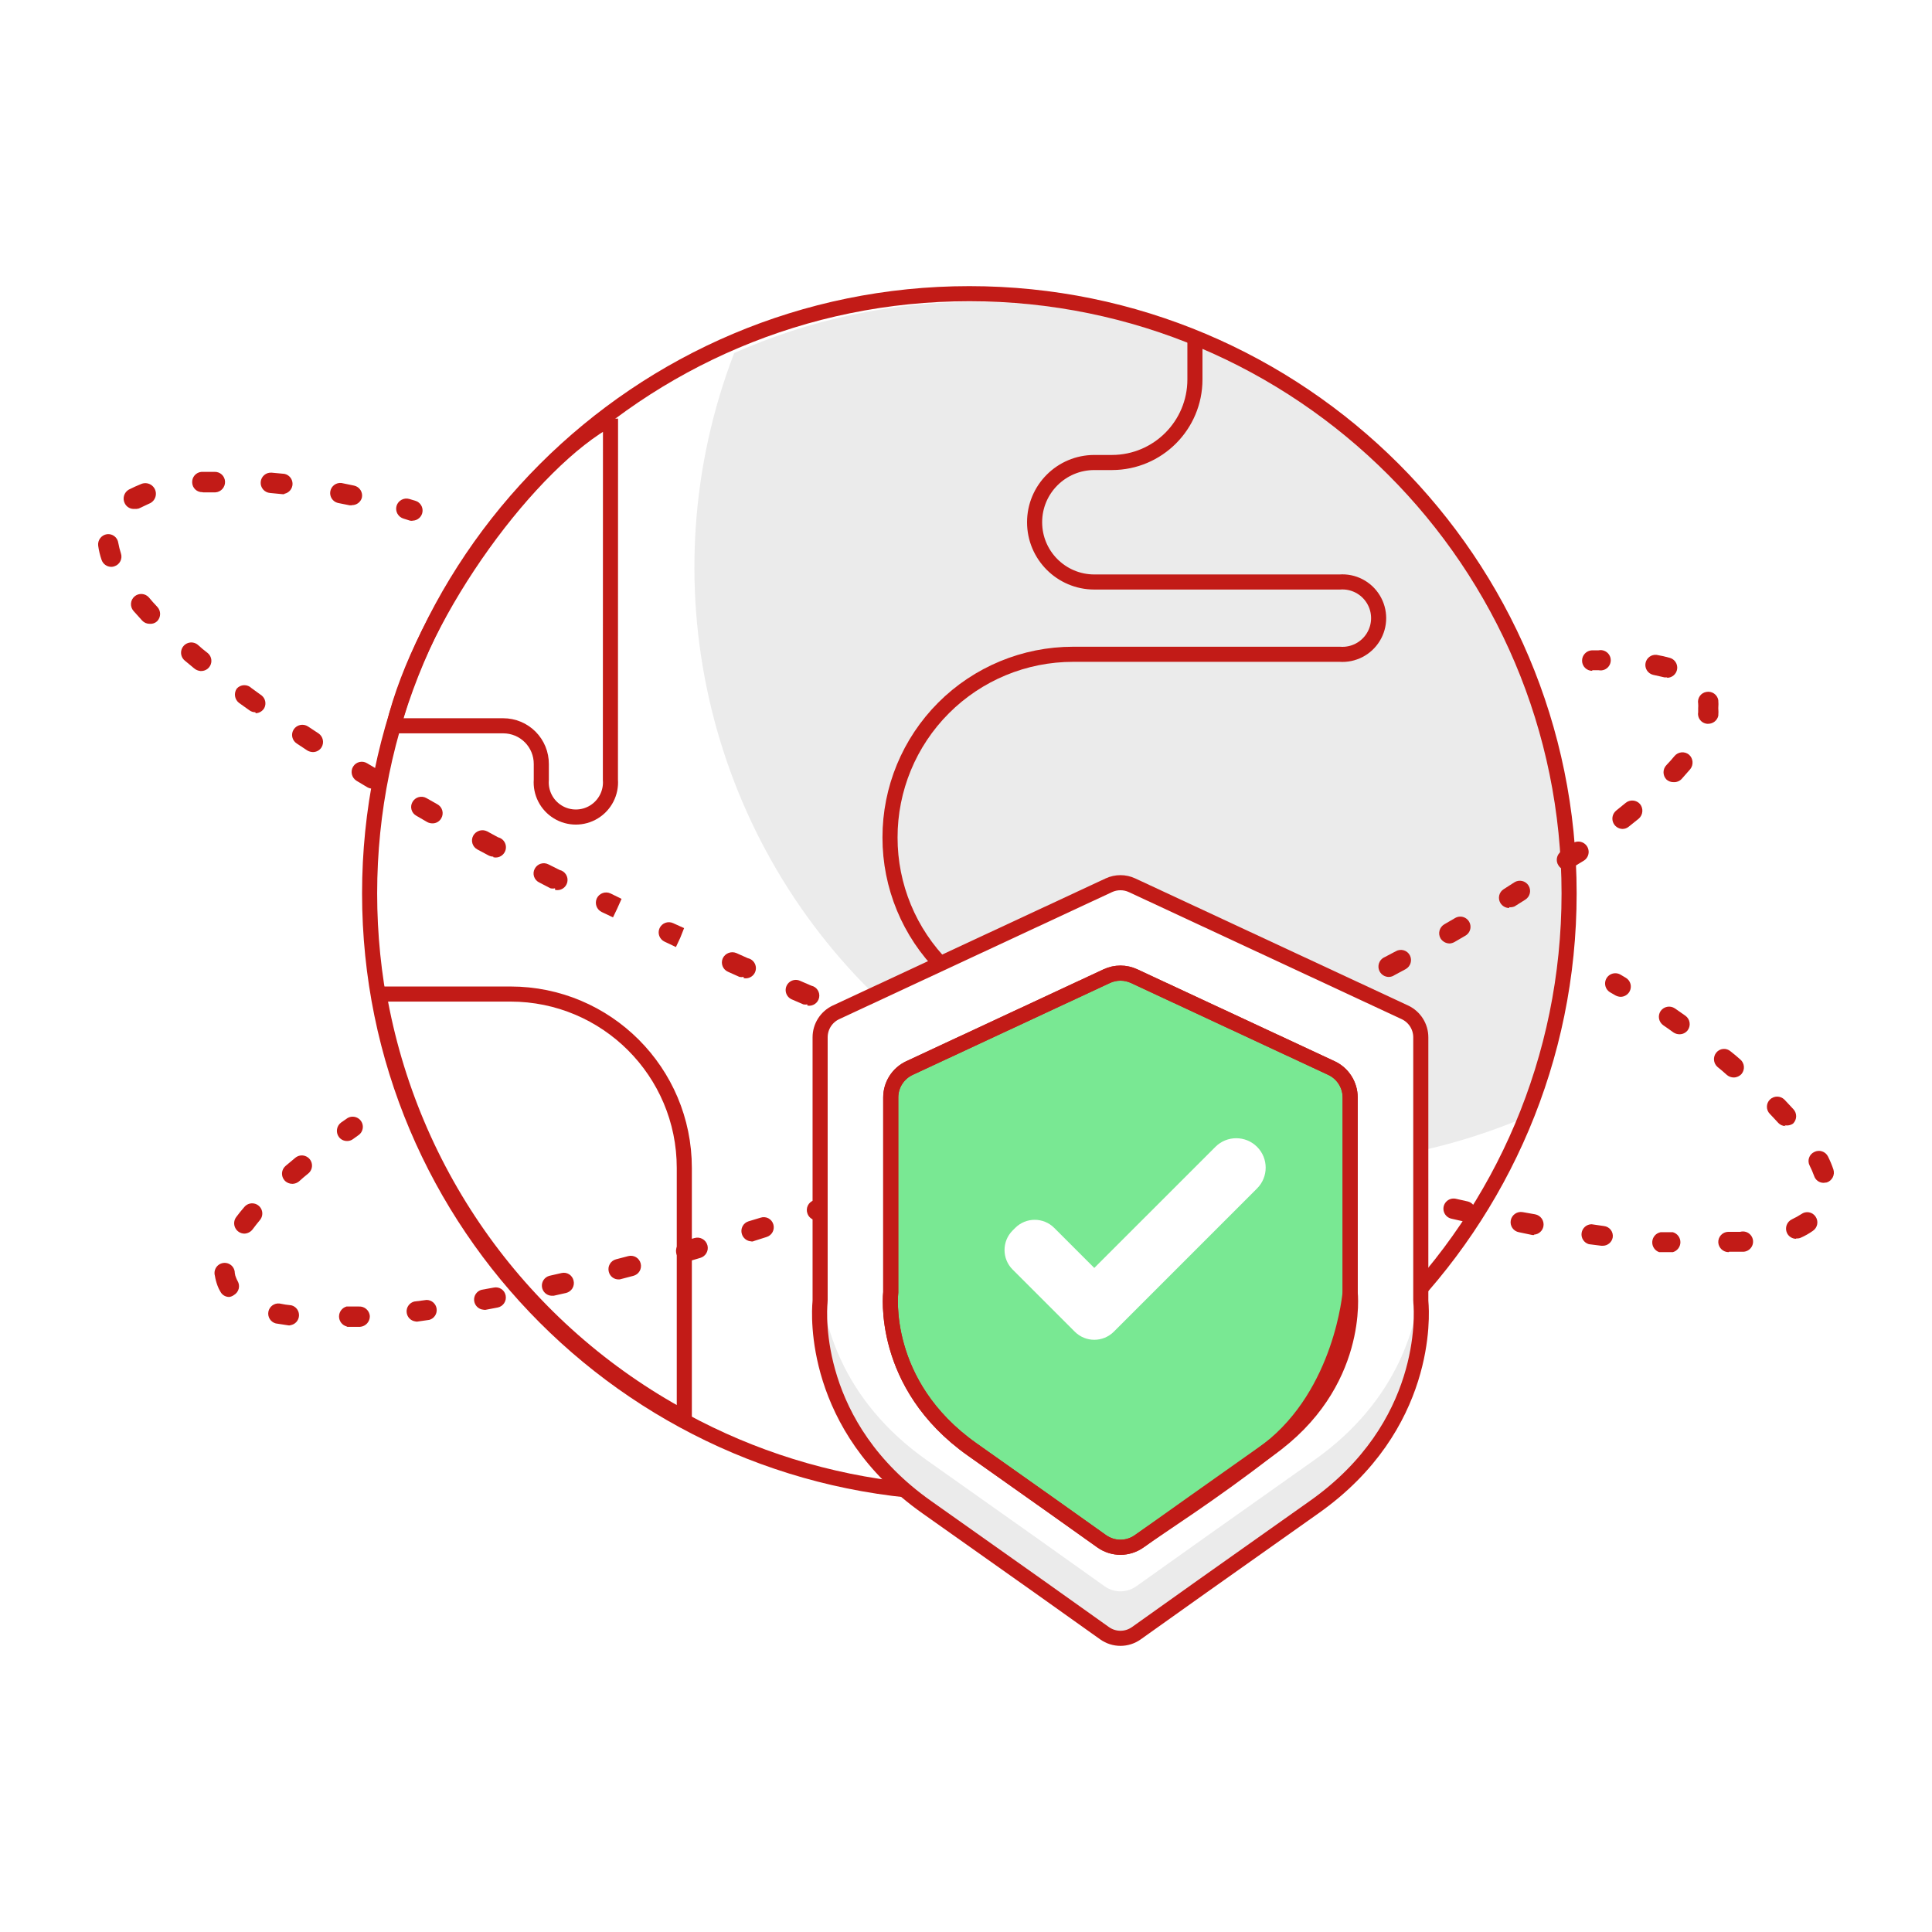 <?xml version="1.0" encoding="UTF-8"?>
<svg width="128px" height="128px" viewBox="0 0 128 128" version="1.1" xmlns="http://www.w3.org/2000/svg" xmlns:xlink="http://www.w3.org/1999/xlink">
    <title>Group 43</title>
    <g id="Customer-service" stroke="none" stroke-width="1" fill="none" fill-rule="evenodd">
        <g id="Group-43">
            <polygon id="Fill-1" fill="#FFFFFF" points="0 128 128 128 128 0 0 0"></polygon>
            <g id="Group-42" transform="translate(6, 19)">
                <path d="M58.046,0.599 C79.871,0.599 97.563,18.291 97.563,40.116 C97.563,61.941 79.871,79.633 58.046,79.633 C36.221,79.633 18.529,61.941 18.529,40.116 C18.529,18.291 36.221,0.599 58.046,0.599" id="Fill-2" fill="#FFFFFF"></path>
                <path d="M58.672,0.999 C53.15,0.993 47.688,2.149 42.641,4.39 C36.91,19.306 40.711,36.203 52.275,47.23 C63.837,58.257 80.897,61.25 95.523,54.819 C100.21,42.659 98.612,28.971 91.249,18.219 C83.886,7.466 71.704,1.026 58.672,0.999" id="Fill-4" fill="#EBEBEB"></path>
                <path d="M97.957,40.192 C97.957,62.137 80.167,79.927 58.222,79.927 C36.277,79.927 18.488,62.137 18.488,40.192 C18.488,18.247 36.277,0.457 58.222,0.457 C80.167,0.457 97.957,18.247 97.957,40.192 Z" id="Stroke-6" stroke="#C21B17" stroke-linecap="round"></path>
                <path d="M27.818,46.858 L19.11,46.858 C21.187,58.825 28.644,69.175 39.337,74.936 L39.337,58.377 C39.337,52.015 34.18,46.858 27.818,46.858" id="Fill-8" fill="#FFFFFF"></path>
                <path d="M27.818,46.858 L19.11,46.858 C21.187,58.825 28.644,69.175 39.337,74.936 L39.337,58.377 C39.337,52.015 34.18,46.858 27.818,46.858 Z" id="Stroke-10" stroke="#C21B17" stroke-linecap="round"></path>
                <path d="M104.451,25.879 L104.278,25.879 L103.513,25.707 C103.171,25.619 102.954,25.279 103.02,24.93 C103.087,24.582 103.412,24.344 103.764,24.388 C104.058,24.439 104.349,24.505 104.635,24.586 C104.957,24.679 105.162,24.994 105.115,25.326 C105.069,25.657 104.785,25.904 104.451,25.905 L104.451,25.879 Z M107.181,28.953 L107.09,28.953 C106.906,28.934 106.739,28.839 106.629,28.691 C106.517,28.544 106.475,28.356 106.508,28.175 C106.513,28.087 106.513,27.999 106.508,27.911 C106.516,27.814 106.516,27.717 106.508,27.621 C106.475,27.445 106.513,27.264 106.615,27.117 C106.716,26.97 106.874,26.871 107.049,26.842 C107.227,26.808 107.41,26.845 107.558,26.947 C107.707,27.049 107.809,27.206 107.841,27.383 C107.855,27.559 107.855,27.735 107.841,27.911 C107.855,28.082 107.855,28.254 107.841,28.426 C107.769,28.732 107.496,28.95 107.181,28.953 L107.181,28.953 Z M104.873,32.819 C104.703,32.822 104.537,32.761 104.41,32.648 C104.147,32.381 104.147,31.952 104.41,31.685 C104.596,31.487 104.781,31.289 104.939,31.091 C105.18,30.8 105.611,30.759 105.901,30.998 C106.181,31.247 106.216,31.671 105.981,31.962 L105.413,32.608 C105.273,32.755 105.076,32.832 104.873,32.819 L104.873,32.819 Z M101.495,35.92 C101.209,35.913 100.957,35.73 100.862,35.459 C100.769,35.189 100.853,34.889 101.073,34.706 L101.707,34.191 C101.993,33.958 102.412,33.993 102.656,34.271 C102.891,34.561 102.856,34.986 102.576,35.234 L101.918,35.762 C101.8,35.863 101.65,35.919 101.495,35.92 L101.495,35.92 Z M97.814,38.651 C97.591,38.648 97.382,38.535 97.26,38.348 C97.157,38.201 97.118,38.019 97.151,37.844 C97.183,37.668 97.284,37.512 97.431,37.411 L98.105,36.936 C98.299,36.757 98.581,36.706 98.826,36.806 C99.072,36.906 99.237,37.138 99.252,37.403 C99.267,37.668 99.129,37.917 98.895,38.044 L98.197,38.466 C98.096,38.573 97.96,38.639 97.814,38.651 L97.814,38.651 Z M93.987,41.158 C93.749,41.156 93.531,41.031 93.406,40.828 C93.215,40.511 93.314,40.098 93.632,39.905 L94.331,39.456 C94.647,39.256 95.067,39.35 95.267,39.667 C95.468,39.984 95.374,40.403 95.056,40.604 L94.344,41.052 C94.231,41.099 94.109,41.117 93.987,41.105 L93.987,41.158 Z M90.029,43.507 C89.785,43.501 89.561,43.372 89.436,43.164 C89.254,42.839 89.367,42.429 89.686,42.24 L90.412,41.818 C90.621,41.698 90.879,41.698 91.088,41.82 C91.297,41.942 91.425,42.165 91.425,42.407 C91.425,42.649 91.294,42.872 91.085,42.992 L90.359,43.414 C90.266,43.466 90.162,43.497 90.055,43.507 L90.029,43.507 Z M86.07,45.723 C85.733,45.752 85.424,45.53 85.344,45.2 C85.266,44.87 85.439,44.531 85.754,44.404 L86.48,44.021 C86.636,43.932 86.823,43.91 86.998,43.959 C87.171,44.009 87.317,44.126 87.403,44.285 C87.579,44.617 87.456,45.029 87.126,45.209 L86.388,45.605 C86.287,45.675 86.168,45.717 86.044,45.723 L86.07,45.723 Z M82.007,47.834 C81.751,47.837 81.516,47.694 81.4,47.465 C81.245,47.129 81.377,46.73 81.704,46.555 L82.442,46.185 C82.773,46.014 83.181,46.144 83.353,46.475 C83.525,46.807 83.394,47.215 83.062,47.386 L82.311,47.768 C82.209,47.821 82.094,47.844 81.981,47.834 L82.007,47.834 Z M77.903,49.866 C77.569,49.887 77.267,49.663 77.192,49.335 C77.117,49.008 77.29,48.674 77.6,48.547 L78.353,48.191 C78.514,48.109 78.703,48.097 78.874,48.157 C79.046,48.217 79.186,48.343 79.263,48.507 C79.415,48.843 79.275,49.239 78.945,49.405 L78.194,49.774 C78.097,49.827 77.989,49.858 77.877,49.866 L77.903,49.866 Z M73.748,51.806 C73.478,51.803 73.236,51.643 73.127,51.397 C72.98,51.058 73.132,50.663 73.471,50.513 L74.222,50.157 C74.564,50.008 74.963,50.16 75.12,50.5 C75.195,50.662 75.204,50.848 75.141,51.017 C75.079,51.185 74.953,51.322 74.79,51.397 L74.025,51.74 C73.93,51.784 73.826,51.806 73.721,51.806 L73.748,51.806 Z M69.564,53.666 C69.236,53.673 68.948,53.444 68.879,53.121 C68.811,52.799 68.984,52.473 69.287,52.347 L70.052,52.017 C70.4,51.877 70.794,52.034 70.951,52.373 C71.02,52.538 71.022,52.723 70.956,52.889 C70.888,53.055 70.758,53.187 70.594,53.257 L69.829,53.587 C69.748,53.632 69.657,53.659 69.564,53.666 L69.564,53.666 Z M65.29,55.448 C64.963,55.448 64.681,55.217 64.617,54.896 C64.552,54.575 64.724,54.254 65.025,54.128 L65.791,53.811 C66.156,53.666 66.569,53.843 66.715,54.207 C66.861,54.572 66.683,54.985 66.319,55.131 L65.553,55.448 C65.475,55.462 65.394,55.462 65.317,55.448 L65.29,55.448 Z M61.041,57.163 C60.761,57.161 60.511,56.988 60.407,56.727 C60.273,56.381 60.444,55.991 60.791,55.857 L61.569,55.54 C61.804,55.45 62.071,55.493 62.266,55.653 C62.462,55.812 62.556,56.063 62.517,56.312 C62.477,56.561 62.306,56.77 62.071,56.859 L61.291,57.163 C61.218,57.173 61.142,57.173 61.068,57.163 L61.041,57.163 Z M56.767,58.799 C56.48,58.802 56.224,58.621 56.133,58.35 C56.069,58.182 56.075,57.996 56.15,57.832 C56.224,57.669 56.361,57.542 56.529,57.479 L57.307,57.189 C57.657,57.064 58.042,57.239 58.178,57.585 C58.242,57.753 58.236,57.939 58.161,58.103 C58.087,58.267 57.95,58.394 57.782,58.456 L57.004,58.759 L56.767,58.799 Z M13.37,59.432 C13.175,59.434 12.988,59.353 12.855,59.208 C12.733,59.073 12.672,58.894 12.684,58.712 C12.697,58.531 12.783,58.362 12.921,58.245 L13.568,57.704 C13.755,57.551 14.008,57.508 14.233,57.593 C14.46,57.678 14.623,57.876 14.662,58.114 C14.703,58.352 14.611,58.593 14.425,58.746 C14.214,58.918 14.004,59.089 13.806,59.274 C13.69,59.368 13.546,59.424 13.396,59.432 L13.37,59.432 Z M52.465,60.369 C52.175,60.364 51.916,60.18 51.819,59.907 C51.76,59.738 51.772,59.551 51.85,59.39 C51.929,59.229 52.071,59.107 52.24,59.05 L53.019,58.772 C53.255,58.692 53.516,58.744 53.703,58.908 C53.889,59.072 53.975,59.324 53.926,59.568 C53.879,59.812 53.703,60.012 53.468,60.092 L52.69,60.382 L52.465,60.369 Z M48.123,61.847 C47.834,61.849 47.578,61.661 47.49,61.385 C47.431,61.215 47.444,61.029 47.523,60.868 C47.602,60.707 47.742,60.584 47.913,60.527 L48.705,60.263 C49.062,60.15 49.443,60.344 49.562,60.699 C49.675,61.056 49.481,61.437 49.127,61.556 L48.336,61.82 L48.123,61.847 Z M10.191,62.731 C9.932,62.727 9.698,62.58 9.585,62.349 C9.47,62.118 9.495,61.842 9.649,61.636 C9.807,61.425 9.992,61.187 10.191,60.963 C10.345,60.779 10.588,60.692 10.825,60.735 C11.062,60.778 11.258,60.944 11.339,61.17 C11.421,61.397 11.374,61.65 11.22,61.834 C11.047,62.045 10.877,62.256 10.732,62.454 C10.601,62.622 10.402,62.724 10.191,62.731 L10.191,62.731 Z M43.797,63.245 C43.498,63.241 43.236,63.043 43.15,62.757 C43.096,62.586 43.114,62.4 43.197,62.241 C43.282,62.083 43.426,61.964 43.599,61.913 L44.389,61.675 C44.559,61.618 44.745,61.631 44.904,61.713 C45.063,61.796 45.182,61.939 45.234,62.111 C45.288,62.282 45.27,62.468 45.187,62.626 C45.102,62.785 44.958,62.903 44.785,62.955 L43.995,63.206 C43.932,63.236 43.864,63.254 43.797,63.259 L43.797,63.245 Z M39.403,64.565 C39.089,64.532 38.837,64.29 38.794,63.977 C38.749,63.665 38.925,63.363 39.218,63.245 L40.023,63.021 C40.386,62.919 40.764,63.132 40.867,63.496 C40.969,63.86 40.757,64.238 40.392,64.34 L39.587,64.578 L39.403,64.565 Z M34.983,65.765 C34.676,65.768 34.41,65.561 34.336,65.264 C34.288,65.091 34.31,64.905 34.4,64.749 C34.489,64.593 34.636,64.479 34.81,64.433 L35.615,64.222 C35.791,64.174 35.977,64.199 36.135,64.29 C36.291,64.382 36.404,64.534 36.447,64.71 C36.49,64.883 36.465,65.067 36.373,65.22 C36.281,65.374 36.133,65.484 35.959,65.528 L35.154,65.739 C35.099,65.76 35.041,65.769 34.983,65.765 L34.983,65.765 Z M30.535,66.847 C30.207,66.829 29.941,66.576 29.904,66.249 C29.869,65.922 30.075,65.617 30.39,65.528 L31.195,65.343 C31.369,65.3 31.552,65.329 31.704,65.423 C31.855,65.518 31.962,65.67 32.001,65.845 C32.044,66.02 32.016,66.205 31.922,66.359 C31.826,66.513 31.674,66.622 31.5,66.663 L30.68,66.847 L30.535,66.847 Z M9.188,66.927 C8.944,66.93 8.72,66.798 8.607,66.584 C8.527,66.455 8.46,66.318 8.409,66.175 C8.332,65.965 8.274,65.748 8.238,65.528 C8.165,65.275 8.245,65.003 8.445,64.831 C8.646,64.659 8.927,64.62 9.165,64.73 C9.405,64.84 9.557,65.08 9.556,65.343 C9.569,65.458 9.601,65.569 9.649,65.673 C9.675,65.742 9.706,65.808 9.742,65.871 C9.832,66.025 9.86,66.209 9.815,66.382 C9.771,66.555 9.659,66.704 9.505,66.795 C9.412,66.866 9.303,66.911 9.188,66.927 L9.188,66.927 Z M26.023,67.771 C25.698,67.743 25.442,67.486 25.412,67.161 C25.383,66.836 25.59,66.538 25.904,66.452 L26.709,66.306 C26.884,66.268 27.069,66.302 27.218,66.402 C27.367,66.501 27.47,66.657 27.502,66.834 C27.573,67.199 27.337,67.553 26.974,67.626 L26.142,67.784 L26.023,67.771 Z M21.524,68.549 C21.203,68.508 20.959,68.245 20.939,67.922 C20.919,67.6 21.133,67.31 21.445,67.23 L22.262,67.124 C22.598,67.125 22.881,67.372 22.927,67.704 C22.974,68.036 22.77,68.351 22.448,68.444 L21.616,68.563 L21.524,68.549 Z M13.225,68.813 L13.133,68.813 L12.274,68.681 C11.931,68.593 11.716,68.253 11.781,67.904 C11.848,67.556 12.174,67.318 12.525,67.362 C12.783,67.416 13.043,67.456 13.305,67.481 C13.617,67.56 13.829,67.851 13.809,68.173 C13.79,68.495 13.546,68.759 13.225,68.8 L13.225,68.813 Z M16.959,68.879 C16.665,68.795 16.462,68.526 16.462,68.22 C16.462,67.913 16.665,67.644 16.959,67.56 L17.776,67.56 C18.151,67.537 18.474,67.819 18.503,68.193 C18.511,68.565 18.227,68.878 17.857,68.906 L17.012,68.906 L16.959,68.879 Z" id="Fill-12" fill="#C21B17"></path>
                <path d="M7.406,13.608 C7.051,13.616 6.754,13.342 6.733,12.988 C6.719,12.809 6.776,12.632 6.892,12.496 C7.009,12.36 7.175,12.276 7.353,12.262 L8.211,12.262 C8.389,12.255 8.563,12.319 8.695,12.44 C8.826,12.562 8.903,12.73 8.91,12.909 C8.925,13.283 8.637,13.6 8.264,13.621 L7.459,13.621 L7.406,13.608 Z M12.829,13.74 L12.71,13.74 L11.892,13.661 C11.713,13.647 11.547,13.563 11.431,13.427 C11.315,13.291 11.257,13.114 11.272,12.935 C11.285,12.756 11.37,12.59 11.506,12.474 C11.642,12.358 11.819,12.3 11.998,12.315 L12.842,12.394 C13.156,12.457 13.382,12.733 13.382,13.054 C13.382,13.374 13.156,13.65 12.842,13.714 L12.829,13.74 Z M17.315,14.479 L17.17,14.479 L16.378,14.32 C16.035,14.232 15.819,13.892 15.885,13.543 C15.951,13.195 16.277,12.957 16.629,13.001 L17.46,13.173 C17.635,13.21 17.788,13.317 17.885,13.468 C17.982,13.619 18.014,13.802 17.975,13.977 C17.891,14.271 17.62,14.471 17.315,14.466 L17.315,14.479 Z M2.92,14.716 C2.652,14.741 2.396,14.6 2.273,14.36 C2.095,14.032 2.213,13.621 2.537,13.436 C2.801,13.305 3.078,13.173 3.382,13.054 C3.617,12.967 3.882,13.012 4.075,13.172 C4.268,13.333 4.362,13.584 4.319,13.832 C4.277,14.08 4.106,14.286 3.87,14.373 L3.197,14.69 C3.107,14.716 3.013,14.725 2.92,14.716 L2.92,14.716 Z M1.376,18.556 C1.084,18.555 0.825,18.37 0.73,18.094 C0.625,17.79 0.55,17.476 0.505,17.157 C0.458,16.787 0.716,16.447 1.086,16.392 C1.454,16.345 1.79,16.605 1.838,16.973 C1.88,17.205 1.937,17.434 2.01,17.659 C2.068,17.828 2.056,18.014 1.977,18.175 C1.898,18.337 1.758,18.459 1.587,18.516 C1.52,18.542 1.448,18.556 1.376,18.556 L1.376,18.556 Z M3.923,22.329 C3.733,22.333 3.551,22.256 3.421,22.118 L2.841,21.472 C2.597,21.188 2.629,20.759 2.913,20.515 C3.198,20.271 3.626,20.304 3.87,20.588 C4.041,20.799 4.226,20.997 4.411,21.195 C4.674,21.462 4.674,21.891 4.411,22.158 C4.28,22.282 4.102,22.344 3.923,22.329 L3.923,22.329 Z M7.287,25.457 C7.126,25.443 6.973,25.379 6.852,25.272 L6.232,24.757 C6.048,24.599 5.962,24.355 6.007,24.117 C6.052,23.879 6.22,23.683 6.449,23.603 C6.678,23.522 6.932,23.57 7.116,23.728 C7.314,23.913 7.525,24.084 7.749,24.256 C7.977,24.436 8.063,24.741 7.965,25.013 C7.866,25.286 7.603,25.464 7.314,25.457 L7.287,25.457 Z M10.916,28.188 C10.773,28.189 10.634,28.142 10.52,28.056 L9.834,27.568 C9.541,27.34 9.477,26.923 9.689,26.618 C9.812,26.48 9.987,26.4 10.171,26.395 C10.356,26.39 10.534,26.461 10.665,26.591 L11.338,27.079 C11.585,27.281 11.656,27.628 11.509,27.911 C11.392,28.115 11.178,28.244 10.942,28.254 L10.916,28.188 Z M14.729,30.827 C14.599,30.824 14.471,30.788 14.359,30.721 L13.66,30.259 C13.509,30.162 13.403,30.008 13.365,29.832 C13.328,29.656 13.363,29.473 13.462,29.322 C13.669,29.013 14.085,28.926 14.399,29.125 L15.098,29.586 C15.407,29.793 15.495,30.209 15.296,30.523 C15.176,30.706 14.974,30.82 14.755,30.827 L14.729,30.827 Z M18.687,33.254 C18.567,33.25 18.45,33.219 18.344,33.162 L17.618,32.727 C17.3,32.528 17.2,32.111 17.394,31.79 C17.588,31.473 18.001,31.373 18.318,31.565 L19.03,31.988 C19.188,32.078 19.303,32.229 19.347,32.406 C19.392,32.582 19.363,32.769 19.268,32.924 C19.144,33.14 18.909,33.268 18.661,33.254 L18.687,33.254 Z M22.645,35.55 C22.531,35.549 22.418,35.522 22.316,35.471 L21.59,35.049 C21.432,34.965 21.315,34.821 21.265,34.649 C21.215,34.478 21.237,34.293 21.326,34.138 C21.412,33.98 21.559,33.862 21.732,33.813 C21.906,33.763 22.093,33.785 22.25,33.874 L22.975,34.284 C23.134,34.37 23.251,34.516 23.301,34.69 C23.351,34.864 23.328,35.05 23.239,35.207 C23.121,35.423 22.892,35.556 22.645,35.55 L22.645,35.55 Z M26.683,37.754 C26.573,37.753 26.464,37.725 26.366,37.674 L25.627,37.279 C25.299,37.104 25.175,36.696 25.35,36.368 C25.531,36.04 25.938,35.911 26.274,36.078 L27,36.474 C27.235,36.53 27.423,36.708 27.492,36.941 C27.561,37.173 27.5,37.425 27.333,37.6 C27.167,37.776 26.919,37.85 26.683,37.793 L26.683,37.754 Z M30.773,39.852 C30.673,39.875 30.569,39.875 30.47,39.852 L29.731,39.469 C29.566,39.392 29.44,39.251 29.383,39.079 C29.325,38.907 29.341,38.718 29.427,38.558 C29.509,38.399 29.651,38.278 29.822,38.224 C29.993,38.169 30.179,38.185 30.338,38.268 L31.077,38.638 C31.441,38.721 31.668,39.085 31.585,39.449 C31.501,39.813 31.138,40.041 30.773,39.957 L30.773,39.852 Z M34.613,41.778 L33.861,41.422 C33.524,41.256 33.383,40.85 33.544,40.511 C33.71,40.174 34.115,40.033 34.454,40.195 L35.18,40.551 L34.903,41.171 L34.613,41.778 Z M38.782,43.744 L38.03,43.388 C37.691,43.231 37.544,42.829 37.7,42.49 C37.857,42.152 38.259,42.004 38.597,42.161 L39.323,42.49 L39.072,43.124 L38.782,43.744 Z M43.268,45.723 C43.177,45.742 43.083,45.742 42.991,45.723 L42.226,45.38 C41.888,45.23 41.735,44.835 41.883,44.496 C42.039,44.157 42.434,44 42.78,44.14 L43.545,44.483 C43.781,44.532 43.972,44.704 44.047,44.933 C44.122,45.161 44.07,45.413 43.909,45.592 C43.748,45.772 43.504,45.852 43.268,45.802 L43.268,45.723 Z M47.49,47.544 C47.403,47.561 47.314,47.561 47.227,47.544 L46.461,47.214 C46.24,47.12 46.085,46.914 46.056,46.675 C46.027,46.436 46.128,46.2 46.32,46.055 C46.512,45.911 46.767,45.879 46.989,45.974 L47.754,46.304 C48.112,46.382 48.341,46.733 48.269,47.093 C48.197,47.452 47.851,47.688 47.49,47.623 L47.49,47.544 Z M51.739,49.299 C51.656,49.316 51.571,49.316 51.488,49.299 L50.71,48.995 C50.367,48.85 50.203,48.457 50.34,48.111 C50.4,47.937 50.528,47.795 50.695,47.717 C50.862,47.64 51.053,47.635 51.224,47.702 L52.003,48.006 C52.345,48.151 52.509,48.544 52.372,48.89 C52.265,49.143 52.014,49.304 51.739,49.299 L51.739,49.299 Z M105.268,49.523 C105.128,49.523 104.99,49.481 104.873,49.404 C104.648,49.233 104.424,49.088 104.2,48.929 C103.895,48.718 103.813,48.303 104.015,47.992 C104.227,47.68 104.651,47.597 104.965,47.808 L105.664,48.296 C105.968,48.516 106.038,48.939 105.823,49.246 C105.694,49.423 105.487,49.526 105.268,49.523 L105.268,49.523 Z M56.027,50.988 C55.944,51.001 55.859,51.001 55.776,50.988 L55.051,50.644 C54.882,50.583 54.746,50.455 54.674,50.291 C54.602,50.126 54.6,49.94 54.668,49.774 C54.73,49.605 54.857,49.468 55.021,49.394 C55.185,49.32 55.371,49.314 55.539,49.378 L56.317,49.681 C56.487,49.746 56.623,49.876 56.695,50.043 C56.767,50.209 56.769,50.398 56.7,50.565 C56.595,50.84 56.321,51.013 56.027,50.988 L56.027,50.988 Z M108.87,52.386 C108.707,52.386 108.549,52.33 108.422,52.228 C108.224,52.043 108.013,51.872 107.788,51.687 C107.511,51.443 107.476,51.023 107.709,50.737 C107.823,50.597 107.988,50.509 108.167,50.494 C108.347,50.479 108.524,50.538 108.659,50.658 C108.884,50.829 109.095,51.014 109.306,51.199 C109.584,51.442 109.619,51.862 109.385,52.149 C109.255,52.297 109.068,52.383 108.87,52.386 L108.87,52.386 Z M60.328,52.624 L60.091,52.624 L59.299,52.32 C59.132,52.261 58.995,52.136 58.921,51.975 C58.846,51.813 58.84,51.629 58.903,51.463 C59.034,51.111 59.421,50.929 59.774,51.054 L60.553,51.344 C60.849,51.466 61.021,51.777 60.968,52.093 C60.914,52.409 60.649,52.646 60.328,52.663 L60.328,52.624 Z M112.314,55.606 C112.125,55.609 111.943,55.532 111.813,55.394 C111.641,55.197 111.443,54.999 111.259,54.801 C110.997,54.538 110.997,54.113 111.259,53.851 C111.526,53.587 111.955,53.587 112.222,53.851 L112.802,54.471 C113.066,54.738 113.066,55.167 112.802,55.434 C112.631,55.557 112.412,55.596 112.209,55.54 L112.314,55.606 Z M73.483,57.162 C73.414,57.176 73.342,57.176 73.272,57.162 L72.48,56.912 C72.125,56.792 71.927,56.414 72.032,56.054 C72.151,55.699 72.533,55.506 72.889,55.619 L73.681,55.869 C74.036,55.989 74.23,56.37 74.117,56.727 C73.991,57.012 73.681,57.167 73.378,57.097 L73.483,57.162 Z M77.877,58.482 C77.812,58.495 77.744,58.495 77.679,58.482 L76.887,58.244 C76.652,58.176 76.47,57.987 76.412,57.749 C76.353,57.511 76.426,57.259 76.603,57.089 C76.78,56.919 77.034,56.857 77.27,56.925 L78.062,57.162 C78.383,57.255 78.588,57.571 78.541,57.902 C78.495,58.234 78.212,58.481 77.877,58.482 L77.877,58.482 Z M114.821,59.366 C114.531,59.368 114.275,59.18 114.188,58.904 C114.105,58.674 114.008,58.449 113.897,58.231 C113.812,58.071 113.795,57.883 113.853,57.711 C113.91,57.538 114.036,57.397 114.201,57.321 C114.362,57.239 114.549,57.225 114.72,57.282 C114.891,57.339 115.032,57.462 115.111,57.624 C115.25,57.901 115.369,58.188 115.468,58.482 C115.581,58.839 115.387,59.22 115.032,59.34 L114.821,59.366 Z M82.257,59.749 L82.086,59.749 L81.268,59.524 C80.911,59.422 80.704,59.05 80.806,58.693 C80.849,58.517 80.962,58.367 81.12,58.277 C81.277,58.187 81.464,58.166 81.637,58.218 L82.442,58.442 C82.764,58.535 82.968,58.851 82.922,59.182 C82.876,59.514 82.592,59.761 82.257,59.762 L82.257,59.749 Z M86.717,60.896 L86.546,60.896 L85.741,60.685 C85.505,60.626 85.319,60.446 85.252,60.213 C85.185,59.979 85.248,59.728 85.417,59.553 C85.586,59.378 85.835,59.307 86.071,59.366 L86.875,59.564 C87.049,59.607 87.198,59.718 87.289,59.872 C87.381,60.025 87.408,60.209 87.364,60.382 C87.3,60.687 87.028,60.903 86.717,60.896 L86.717,60.896 Z M91.124,61.926 L90.979,61.926 L90.161,61.741 C89.925,61.689 89.735,61.515 89.662,61.285 C89.589,61.055 89.644,60.804 89.807,60.626 C89.97,60.447 90.215,60.37 90.451,60.421 L91.269,60.606 C91.586,60.696 91.791,61.001 91.755,61.327 C91.719,61.654 91.452,61.907 91.124,61.926 L91.124,61.926 Z M95.637,62.823 L95.518,62.823 L94.634,62.638 C94.456,62.606 94.299,62.504 94.198,62.356 C94.096,62.207 94.058,62.023 94.093,61.846 C94.166,61.481 94.517,61.241 94.884,61.306 L95.702,61.451 C96.073,61.518 96.321,61.871 96.257,62.242 C96.202,62.548 95.946,62.777 95.637,62.796 L95.637,62.823 Z M113,63.074 C112.741,63.073 112.505,62.925 112.393,62.691 C112.234,62.348 112.381,61.941 112.723,61.781 C112.937,61.68 113.144,61.565 113.343,61.437 C113.487,61.331 113.669,61.288 113.845,61.318 C114.022,61.347 114.179,61.448 114.28,61.596 C114.386,61.744 114.427,61.928 114.395,62.107 C114.363,62.286 114.259,62.444 114.109,62.546 C113.853,62.728 113.579,62.883 113.291,63.008 C113.199,63.045 113.099,63.059 113,63.047 L113,63.074 Z M100.189,63.535 L100.096,63.535 L99.265,63.43 C98.943,63.337 98.739,63.022 98.785,62.69 C98.832,62.358 99.115,62.111 99.45,62.11 L100.268,62.229 C100.446,62.249 100.608,62.34 100.718,62.482 C100.827,62.624 100.874,62.804 100.848,62.981 C100.791,63.301 100.513,63.534 100.189,63.535 L100.189,63.535 Z M104.767,63.958 L104.767,63.958 L103.923,63.958 C103.632,63.855 103.445,63.571 103.467,63.263 C103.488,62.955 103.712,62.699 104.015,62.638 L104.833,62.638 C105.128,62.722 105.331,62.992 105.331,63.298 C105.331,63.604 105.128,63.873 104.833,63.958 L104.767,63.958 Z M108.527,63.958 C108.168,63.959 107.869,63.682 107.841,63.324 C107.83,63.144 107.893,62.966 108.015,62.832 C108.136,62.698 108.307,62.619 108.488,62.612 L109.293,62.612 C109.551,62.54 109.827,62.628 109.996,62.837 C110.165,63.045 110.194,63.334 110.07,63.571 C109.945,63.809 109.692,63.951 109.425,63.931 L108.554,63.931 L108.527,63.958 Z" id="Fill-14" fill="#C21B17"></path>
                <path d="M34.448,8.734 L34.441,32.661 C34.507,33.521 34.085,34.344 33.35,34.794 C32.615,35.244 31.69,35.244 30.954,34.794 C30.219,34.344 29.798,33.521 29.863,32.661 L29.863,31.619 C29.866,30.948 29.602,30.304 29.129,29.828 C28.656,29.353 28.013,29.086 27.343,29.086 L20.086,29.086 C21.936,21.342 29.223,11.539 34.448,8.734" id="Stroke-16" stroke="#C21B17"></path>
                <path d="M73.444,3.699 L73.167,3.699 L73.167,6.14 C73.167,9.174 70.712,11.635 67.678,11.642 L66.504,11.642 C64.318,11.642 62.545,13.414 62.545,15.6 C62.545,17.786 64.318,19.559 66.504,19.559 L82.759,19.559 C83.657,19.492 84.517,19.933 84.986,20.702 C85.456,21.47 85.456,22.437 84.986,23.205 C84.517,23.974 83.657,24.415 82.759,24.348 L65.092,24.348 C61.874,24.348 58.788,25.627 56.513,27.904 C54.239,30.181 52.963,33.269 52.966,36.487 C52.963,39.704 54.239,42.79 56.514,45.065 C58.789,47.34 61.875,48.616 65.092,48.613 L70.884,48.613 C72.496,48.613 74.042,49.254 75.181,50.395 C76.319,51.536 76.957,53.083 76.954,54.695 L76.954,59.577 C76.953,64.232 80.155,68.275 84.686,69.341" id="Stroke-18" stroke="#C21B17"></path>
                <path d="M101.376,47.043 C101.256,47.039 101.139,47.007 101.033,46.951 L100.69,46.753 C100.478,46.635 100.345,46.413 100.341,46.17 C100.337,45.928 100.462,45.701 100.67,45.576 C100.879,45.452 101.137,45.447 101.35,45.565 L101.706,45.776 C101.862,45.865 101.977,46.012 102.024,46.186 C102.071,46.359 102.047,46.544 101.957,46.7 C101.836,46.908 101.616,47.038 101.376,47.043" id="Fill-20" fill="#C21B17"></path>
                <path d="M99.489,25.444 C99.122,25.444 98.823,25.151 98.816,24.784 C98.809,24.41 99.102,24.099 99.476,24.085 L99.911,24.085 C100.178,24.031 100.452,24.144 100.603,24.37 C100.755,24.597 100.755,24.892 100.603,25.119 C100.452,25.345 100.178,25.458 99.911,25.404 L99.489,25.404 L99.489,25.444 Z" id="Fill-22" fill="#C21B17"></path>
                <path d="M16.998,56.595 C16.779,56.598 16.573,56.495 16.445,56.318 C16.229,56.011 16.299,55.588 16.602,55.368 L16.945,55.13 C17.14,54.974 17.405,54.939 17.634,55.039 C17.863,55.138 18.018,55.356 18.038,55.605 C18.056,55.854 17.936,56.093 17.724,56.226 L17.395,56.463 C17.28,56.55 17.142,56.596 16.998,56.595" id="Fill-24" fill="#C21B17"></path>
                <path d="M21.366,15.495 C21.301,15.508 21.233,15.508 21.168,15.495 L20.746,15.363 C20.382,15.261 20.169,14.883 20.271,14.519 C20.379,14.16 20.755,13.954 21.115,14.057 L21.511,14.176 C21.833,14.268 22.037,14.584 21.991,14.915 C21.945,15.247 21.661,15.494 21.326,15.495 L21.366,15.495 Z" id="Fill-26" fill="#C21B17"></path>
                <path d="M67.177,89.203 C67.812,89.656 68.654,89.656 69.289,89.203 C71.118,87.898 75.247,84.958 81.065,80.853 C88.656,75.496 88.208,68.069 88.138,67.289 C88.133,67.236 88.131,67.189 88.131,67.135 L88.131,49.724 C88.131,49.014 87.719,48.368 87.075,48.068 L69.004,39.652 C68.515,39.424 67.95,39.424 67.461,39.652 L49.391,48.068 C48.747,48.368 48.335,49.014 48.335,49.724 L48.335,67.135 C48.335,67.189 48.333,67.236 48.328,67.289 C48.258,68.069 47.809,75.496 55.401,80.853 C61.219,84.958 65.348,87.898 67.177,89.203" id="Fill-28" fill="#FFFFFF"></path>
                <path d="M88.131,65.844 C87.937,68.504 86.779,73.707 81.065,77.74 C75.247,81.846 71.118,84.785 69.289,86.091 C68.654,86.543 67.812,86.543 67.177,86.091 C65.348,84.785 61.219,81.846 55.401,77.74 C49.686,73.707 48.529,68.504 48.335,65.844 L48.335,67.135 C48.335,67.189 48.333,67.236 48.328,67.29 C48.258,68.07 47.809,75.496 55.401,80.853 C61.219,84.959 65.348,87.897 67.177,89.204 C67.812,89.656 68.654,89.656 69.289,89.204 C71.118,87.897 75.247,84.959 81.065,80.853 C88.656,75.496 88.257,66.663 88.187,65.883" id="Fill-30" fill="#EBEBEB"></path>
                <path d="M66.988,83.111 C67.735,83.643 68.731,83.643 69.477,83.111 C71.04,81.997 74.012,79.883 78.047,77.037 C84.181,72.708 83.451,66.612 83.451,66.612 L83.451,53.708 C83.451,52.873 82.967,52.113 82.209,51.76 L69.14,45.673 C68.565,45.405 67.901,45.405 67.325,45.673 L54.257,51.76 C53.499,52.113 53.014,52.873 53.014,53.708 L53.014,66.612 C53.014,66.612 52.284,72.708 58.419,77.037 C62.453,79.883 65.426,81.997 66.988,83.111" id="Fill-32" fill="#79E893"></path>
                <path d="M66.988,83.111 C67.735,83.643 68.731,83.643 69.477,83.111 C71.04,81.997 74.012,79.883 78.047,77.037 C84.181,72.708 83.451,66.612 83.451,66.612 L83.451,53.708 C83.451,52.873 82.967,52.113 82.209,51.76 L69.14,45.673 C68.565,45.405 67.901,45.405 67.325,45.673 L54.257,51.76 C53.499,52.113 53.014,52.873 53.014,53.708 L53.014,66.612 C53.014,66.612 52.284,72.708 58.419,77.037 C62.453,79.883 65.426,81.997 66.988,83.111 Z" id="Stroke-34" stroke="#C21B17"></path>
                <path d="M66.988,83.111 C67.735,83.643 68.731,83.643 69.477,83.111 C71.04,81.997 74.141,80.057 78.047,77.037 C82.922,73.266 83.451,66.612 83.451,66.612 L83.451,53.708 C83.451,52.873 82.967,52.113 82.209,51.76 L69.14,45.673 C68.565,45.405 67.901,45.405 67.325,45.673 L54.257,51.76 C53.499,52.113 53.014,52.873 53.014,53.708 L53.014,66.612 C53.014,66.612 52.284,72.708 58.419,77.037 C62.453,79.883 65.426,81.997 66.988,83.111 Z" id="Stroke-36" stroke="#C21B17" stroke-linecap="round" stroke-linejoin="round"></path>
                <path d="M67.177,89.203 C67.812,89.656 68.654,89.656 69.289,89.203 C71.118,87.898 75.247,84.958 81.065,80.853 C88.656,75.496 88.208,68.069 88.138,67.289 C88.133,67.236 88.131,67.189 88.131,67.135 L88.131,49.724 C88.131,49.014 87.719,48.368 87.075,48.068 L69.004,39.652 C68.515,39.424 67.95,39.424 67.461,39.652 L49.391,48.068 C48.747,48.368 48.335,49.014 48.335,49.724 L48.335,67.135 C48.335,67.189 48.333,67.236 48.328,67.289 C48.258,68.069 47.809,75.496 55.401,80.853 C61.219,84.958 65.348,87.898 67.177,89.203 Z" id="Stroke-38" stroke="#C21B17" stroke-linecap="round" stroke-linejoin="round"></path>
                <path d="M77.283,56.981 C78.045,57.743 78.045,58.976 77.283,59.738 L67.977,69.045 C67.973,69.049 67.969,69.053 67.965,69.057 L67.792,69.229 C67.079,69.943 65.921,69.943 65.208,69.229 L65.133,69.155 C65.129,69.151 65.125,69.147 65.121,69.143 L65.109,69.13 L61.088,65.11 C60.375,64.396 60.375,63.238 61.088,62.524 L61.261,62.352 C61.973,61.637 63.131,61.637 63.846,62.352 L66.499,65.005 L74.525,56.981 C75.287,56.22 76.521,56.22 77.283,56.981" id="Fill-40" fill="#FFFFFF"></path>
            </g>
        </g>
    </g>
</svg>
